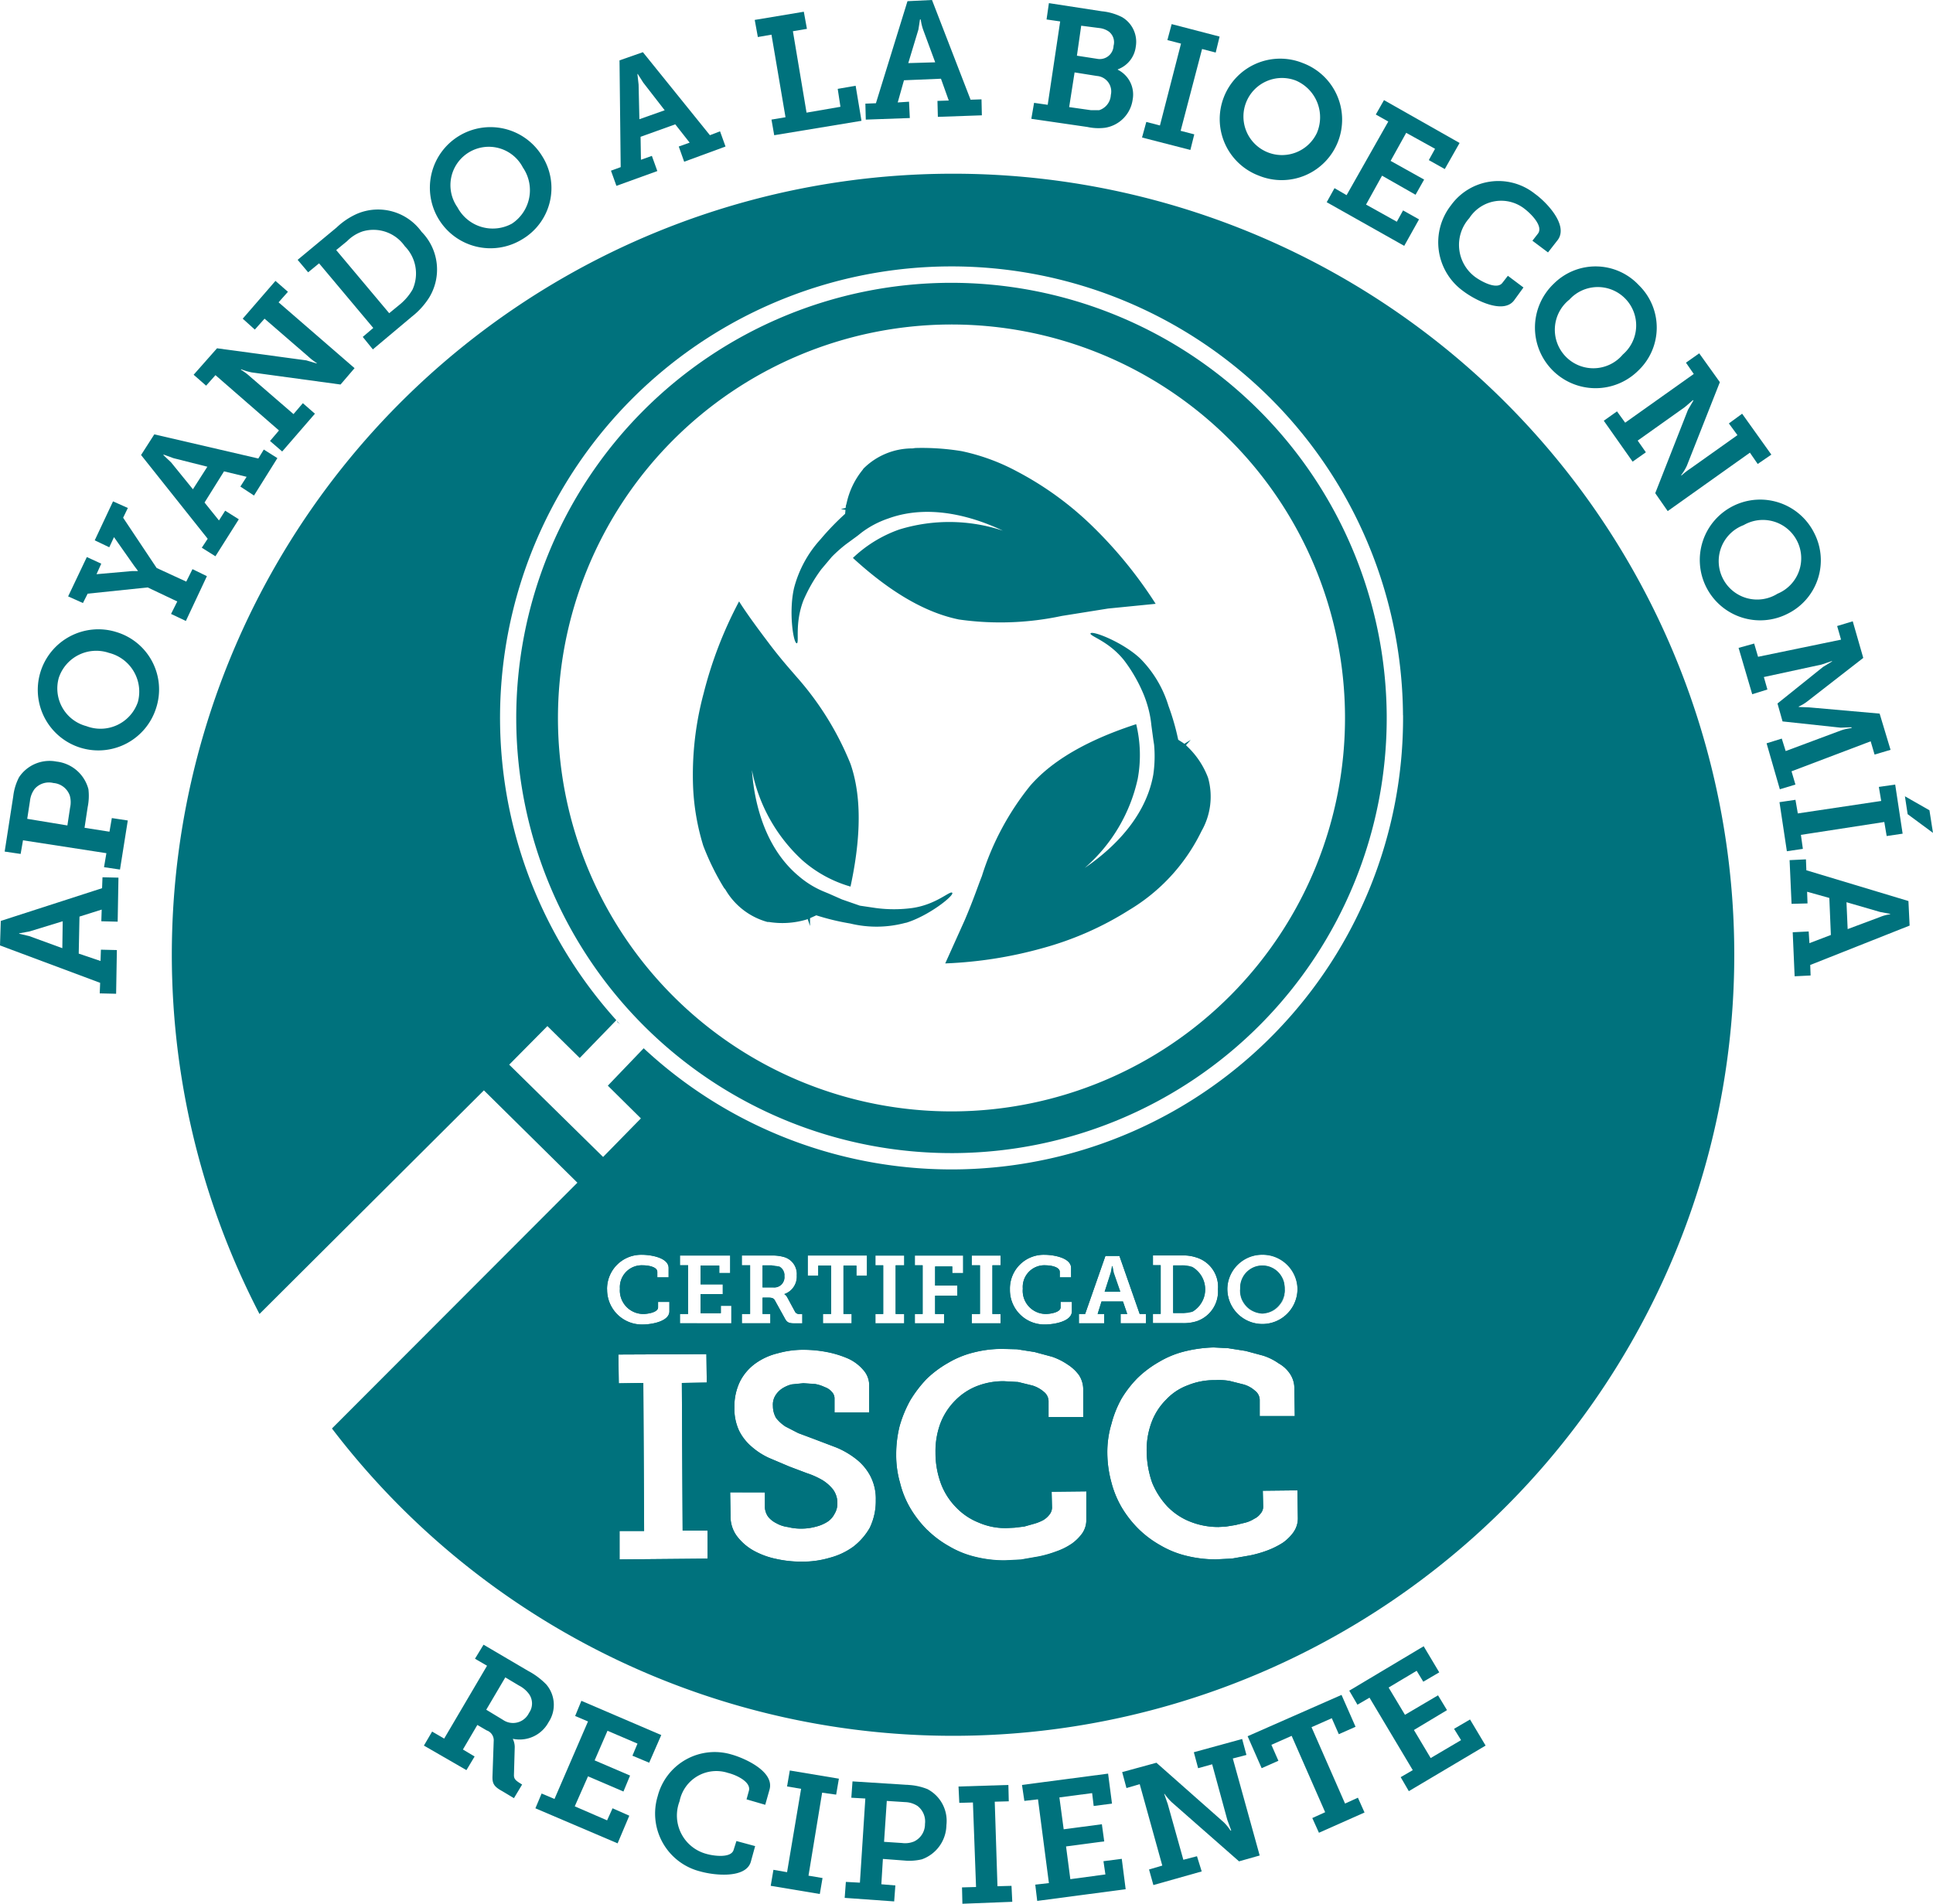 <svg id="Groupe_745" data-name="Groupe 745" xmlns="http://www.w3.org/2000/svg" xmlns:xlink="http://www.w3.org/1999/xlink" width="163.652" height="161.209" viewBox="0 0 163.652 161.209">
  <defs>
    <clipPath id="clip-path">
      <rect id="Rectangle_244" data-name="Rectangle 244" width="163.652" height="161.209" fill="#00727d"/>
    </clipPath>
  </defs>
  <g id="Groupe_741" data-name="Groupe 741" clip-path="url(#clip-path)">
    <path id="Tracé_224406" data-name="Tracé 224406" d="M212.768,204.455a7.083,7.083,0,0,1-2.045.33l-.924-.1a5.256,5.256,0,0,1-3.3-2.507,17.734,17.734,0,0,1-1.782-3.529,18.37,18.37,0,0,1-.825-4.783,25.968,25.968,0,0,1,.858-7.785,35.252,35.252,0,0,1,2.474-6.729l1.781,2.441,2.045,2.573.462.528A23.808,23.808,0,0,1,216,192.118c.824,2.408.858,5.542.132,9.368a10.1,10.1,0,0,1-3.2-1.88,13.469,13.469,0,0,1-4.09-7.323l-1.221.2c.165,2.342.957,6.7,4.156,9.369a9.258,9.258,0,0,0,2.309,1.418l1.32.561a12.533,12.533,0,0,0,1.814.659,8.08,8.08,0,0,0,1.452.231l1.682.1h.495a7.317,7.317,0,0,1-1.947.231,11.628,11.628,0,0,1-2.21-.231,15.279,15.279,0,0,1-2.771-.693l-.264-.1-.495.264v1.32Z" transform="translate(-144.583 -127.199)" fill="#00727d" fill-rule="evenodd"/>
    <path id="Tracé_224407" data-name="Tracé 224407" d="M219.756,202.368c1.946-.594,4.09-2.309,3.925-2.54s-1.319.99-3.4,1.286a11.592,11.592,0,0,1-3.068,0l-1.352-.2-1.518-.528-1.121-.495-.4-.165a7.866,7.866,0,0,1-2.144-1.319c-3.233-2.7-3.826-7.092-3.958-8.973a14,14,0,0,0,4.289,7.653,10.594,10.594,0,0,0,4.057,2.21c1.155-5.344.66-8.478,0-10.391a25.484,25.484,0,0,0-4.585-7.389c-.561-.66-1.352-1.517-2.507-3.068-1.022-1.352-1.847-2.507-2.342-3.3a34.578,34.578,0,0,0-3,7.785,26.555,26.555,0,0,0-.891,7.983,19.775,19.775,0,0,0,.857,4.915,21.494,21.494,0,0,0,1.749,3.562l.132.165a5.936,5.936,0,0,0,3.563,2.738h.132a7.155,7.155,0,0,0,3.134-.2l.1-.033.1-.033.66-.3a20.455,20.455,0,0,0,2.87.693,9.435,9.435,0,0,0,4.717-.066" transform="translate(-143.06 -124.222)" fill="#00727d" fill-rule="evenodd"/>
    <path id="Tracé_224408" data-name="Tracé 224408" d="M278.614,218.334l1.254-2.771,1.253-3.233a24.77,24.77,0,0,1,4.157-7.983c1.682-1.913,4.387-3.53,8.049-4.783a9.939,9.939,0,0,1,0,3.694,13.564,13.564,0,0,1-4.288,7.191l.759.99c1.946-1.352,5.311-4.189,6.036-8.313a9.284,9.284,0,0,0,.066-2.7l-.165-1.32a11.8,11.8,0,0,0-.363-2.012l-.495-1.352a16.664,16.664,0,0,0-1.023-1.979,9.15,9.15,0,0,1,2.078,3.629,25.121,25.121,0,0,1,.825,2.738l.033.3.495.33,1.122-.693-.825.924a6.387,6.387,0,0,1,1.682,2.441c.528,1.55.1,2.672-.495,4.124a20.016,20.016,0,0,1-2.177,3.3,18.279,18.279,0,0,1-3.728,3.1,26.074,26.074,0,0,1-7.191,3.167,34.69,34.69,0,0,1-7.059,1.221" transform="translate(-197.597 -137.416)" fill="#00727d" fill-rule="evenodd"/>
    <path id="Tracé_224409" data-name="Tracé 224409" d="M275.21,212.293l1.649-3.662c.759-1.781,1.122-2.9,1.452-3.728a23.223,23.223,0,0,1,4.091-7.653c1.319-1.517,3.793-3.53,8.973-5.212a11.085,11.085,0,0,1,.132,4.618,13.936,13.936,0,0,1-4.486,7.554c1.55-1.056,5.08-3.761,5.805-7.917a10.792,10.792,0,0,0,.066-2.507l-.066-.429-.165-1.221a8.793,8.793,0,0,0-.3-1.583,9.364,9.364,0,0,0-.462-1.287,13.054,13.054,0,0,0-1.551-2.639c-1.32-1.649-2.936-2.045-2.837-2.276.132-.264,2.705.726,4.189,2.111a9.667,9.667,0,0,1,2.408,4.025,20.375,20.375,0,0,1,.825,2.87c.726.462.4.264.594.429l.066.033.1.1a7.12,7.12,0,0,1,1.748,2.606l.033.1a5.877,5.877,0,0,1-.561,4.453l-.1.2a15.826,15.826,0,0,1-6.037,6.5,26.946,26.946,0,0,1-7.356,3.233,35.609,35.609,0,0,1-8.214,1.286" transform="translate(-195.183 -130.715)" fill="#00727d" fill-rule="evenodd"/>
    <path id="Tracé_224410" data-name="Tracé 224410" d="M249.811,146.091a15.449,15.449,0,0,1-3-.3c-2.507-.462-5.245-2.012-8.181-4.585a10.29,10.29,0,0,1,3.2-1.814,11.873,11.873,0,0,1,3.794-.627,16.373,16.373,0,0,1,4.585.725l.462-1.122a15.338,15.338,0,0,0-6.7-1.682,9.569,9.569,0,0,0-5.9,1.88l-1.056.792a11.337,11.337,0,0,0-1.55,1.319l-.924,1.122a18.385,18.385,0,0,0-1.188,1.88,8.8,8.8,0,0,1,2.111-3.629,25.825,25.825,0,0,1,1.946-2.078l.231-.165.033-.561-.99-.165,1.056-.264a6.3,6.3,0,0,1,1.254-2.672,5.317,5.317,0,0,1,3.826-1.616l.792-.033a17.815,17.815,0,0,1,3.167.264,20.008,20.008,0,0,1,4.552,1.649,28,28,0,0,1,6.334,4.684,37.33,37.33,0,0,1,4.585,5.476l-3.035.33-3.364.527-.561.1a34.273,34.273,0,0,1-5.476.561" transform="translate(-165.495 -93.971)" fill="#00727d" fill-rule="evenodd"/>
    <path id="Tracé_224411" data-name="Tracé 224411" d="M261.292,143.64l-4.025.4-3.925.627a24.907,24.907,0,0,1-8.709.3c-1.946-.4-4.948-1.518-8.973-5.212a10.966,10.966,0,0,1,3.925-2.408,14.4,14.4,0,0,1,8.775.1c-1.682-.792-5.773-2.474-9.731-1.023a8,8,0,0,0-2.243,1.188l-.33.264-.99.726a11.936,11.936,0,0,0-1.188,1.056l-.891,1.056a13.059,13.059,0,0,0-1.517,2.639c-.759,1.979-.33,3.6-.561,3.629-.3,0-.693-2.705-.231-4.684a9.754,9.754,0,0,1,2.243-4.123A22.074,22.074,0,0,1,235,136.02l.066-.693.033-.1.033-.132a6.712,6.712,0,0,1,1.352-2.8l.066-.1a5.84,5.84,0,0,1,4.156-1.715l.231-.033a20.672,20.672,0,0,1,3.926.264,17.515,17.515,0,0,1,4.684,1.715,27.341,27.341,0,0,1,6.5,4.75,36.819,36.819,0,0,1,5.245,6.465" transform="translate(-163.451 -92.509)" fill="#00727d" fill-rule="evenodd"/>
    <path id="Tracé_224412" data-name="Tracé 224412" d="M179.693,297.478l.231.2-.231-.231Z" transform="translate(-127.44 -210.952)" fill="#00727d" fill-rule="evenodd"/>
    <path id="Tracé_224413" data-name="Tracé 224413" d="M179.693,297.478l.231.2-.231-.231Z" transform="translate(-127.44 -210.952)" fill="#00727d" fill-rule="evenodd"/>
    <path id="Tracé_224414" data-name="Tracé 224414" d="M188.407,84.4a36.254,36.254,0,0,0,.2,72.508h.2a36.254,36.254,0,0,0-.4-72.508m.2,70.2a33.944,33.944,0,0,1-.2-67.887h.2a33.944,33.944,0,0,1,0,67.887" transform="translate(-108.048 -59.858)" fill="#00727d" fill-rule="evenodd"/>
    <path id="Tracé_224415" data-name="Tracé 224415" d="M186.847,82.358a36.848,36.848,0,1,0,37.078,36.648,36.884,36.884,0,0,0-37.078-36.648m.035,3.53A33.317,33.317,0,1,1,153.761,119.4a33.35,33.35,0,0,1,33.121-33.513" transform="translate(-106.523 -58.409)" fill="#00727d" fill-rule="evenodd"/>
    <path id="Tracé_224416" data-name="Tracé 224416" d="M137.867,144.642a2.718,2.718,0,0,0-.922-.134h-.695v4.024h.695a2.93,2.93,0,0,0,.957-.131,2.183,2.183,0,0,0-.035-3.76m0,0a2.718,2.718,0,0,0-.922-.134h-.695v4.024h.695a2.93,2.93,0,0,0,.957-.131,2.183,2.183,0,0,0-.035-3.76m0,0a2.718,2.718,0,0,0-.922-.134h-.695v4.024h.695a2.93,2.93,0,0,0,.957-.131,2.183,2.183,0,0,0-.035-3.76m5.938-.134a1.924,1.924,0,0,0-1.878,1.98,1.889,1.889,0,1,0,3.76,0,1.924,1.924,0,0,0-1.881-1.98m0,0a1.924,1.924,0,0,0-1.878,1.98,1.889,1.889,0,1,0,3.76,0,1.924,1.924,0,0,0-1.881-1.98m-5.938.134a2.718,2.718,0,0,0-.922-.134h-.695v4.024h.695a2.93,2.93,0,0,0,.957-.131,2.183,2.183,0,0,0-.035-3.76m0,0a2.718,2.718,0,0,0-.922-.134h-.695v4.024h.695a2.93,2.93,0,0,0,.957-.131,2.183,2.183,0,0,0-.035-3.76m5.938-.134a1.924,1.924,0,0,0-1.878,1.98,1.889,1.889,0,1,0,3.76,0,1.924,1.924,0,0,0-1.881-1.98m0,0a1.924,1.924,0,0,0-1.878,1.98,1.889,1.889,0,1,0,3.76,0,1.924,1.924,0,0,0-1.881-1.98m-5.938.134a2.718,2.718,0,0,0-.922-.134h-.695v4.024h.695a2.93,2.93,0,0,0,.957-.131,2.183,2.183,0,0,0-.035-3.76m-6.662.459-.1-.526h-.035l-.1.526-.526,1.617h1.32Zm6.662-.459a2.718,2.718,0,0,0-.922-.134h-.695v4.024h.695a2.93,2.93,0,0,0,.957-.131,2.183,2.183,0,0,0-.035-3.76m5.938-.134a1.924,1.924,0,0,0-1.878,1.98,1.889,1.889,0,1,0,3.76,0,1.924,1.924,0,0,0-1.881-1.98m0,0a1.924,1.924,0,0,0-1.878,1.98,1.889,1.889,0,1,0,3.76,0,1.924,1.924,0,0,0-1.881-1.98m-5.938.134a2.718,2.718,0,0,0-.922-.134h-.695v4.024h.695a2.93,2.93,0,0,0,.957-.131,2.183,2.183,0,0,0-.035-3.76m-6.662.459-.1-.526h-.035l-.1.526-.526,1.617h1.32Zm0,0-.1-.526h-.035l-.1.526-.526,1.617h1.32Zm6.662-.459a2.718,2.718,0,0,0-.922-.134h-.695v4.024h.695a2.93,2.93,0,0,0,.957-.131,2.183,2.183,0,0,0-.035-3.76m5.938-.134a1.924,1.924,0,0,0-1.878,1.98,1.889,1.889,0,1,0,3.76,0,1.924,1.924,0,0,0-1.881-1.98m0,0a1.924,1.924,0,0,0-1.878,1.98,1.889,1.889,0,1,0,3.76,0,1.924,1.924,0,0,0-1.881-1.98m-5.938.134a2.718,2.718,0,0,0-.922-.134h-.695v4.024h.695a2.93,2.93,0,0,0,.957-.131,2.183,2.183,0,0,0-.035-3.76m-6.662.459-.1-.526h-.035l-.1.526-.526,1.617h1.32Zm-28.305-.494-.657-.1h-.759v1.849h.922a.861.861,0,0,0,.925-.957.8.8,0,0,0-.43-.794m28.305.494-.1-.526h-.035l-.1.526-.526,1.617h1.32Zm6.662-.459a2.718,2.718,0,0,0-.922-.134h-.695v4.024h.695a2.93,2.93,0,0,0,.957-.131,2.183,2.183,0,0,0-.035-3.76m5.938-.134a1.924,1.924,0,0,0-1.878,1.98,1.889,1.889,0,1,0,3.76,0,1.924,1.924,0,0,0-1.881-1.98m0,0a1.924,1.924,0,0,0-1.878,1.98,1.889,1.889,0,1,0,3.76,0,1.924,1.924,0,0,0-1.881-1.98m-5.938.134a2.718,2.718,0,0,0-.922-.134h-.695v4.024h.695a2.93,2.93,0,0,0,.957-.131,2.183,2.183,0,0,0-.035-3.76m-6.662.459-.1-.526h-.035l-.1.526-.526,1.617h1.32Zm-28.305-.494-.657-.1h-.759v1.849h.922a.861.861,0,0,0,.925-.957.8.8,0,0,0-.43-.794m0,0-.657-.1h-.759v1.849h.922a.861.861,0,0,0,.925-.957.8.8,0,0,0-.43-.794m28.305.494-.1-.526h-.035l-.1.526-.526,1.617h1.32Zm6.662-.459a2.718,2.718,0,0,0-.922-.134h-.695v4.024h.695a2.93,2.93,0,0,0,.957-.131,2.183,2.183,0,0,0-.035-3.76m5.938-.134a1.924,1.924,0,0,0-1.878,1.98,1.889,1.889,0,1,0,3.76,0,1.924,1.924,0,0,0-1.881-1.98m0,0a1.924,1.924,0,0,0-1.878,1.98,1.889,1.889,0,1,0,3.76,0,1.924,1.924,0,0,0-1.881-1.98m-5.938.134a2.718,2.718,0,0,0-.922-.134h-.695v4.024h.695a2.93,2.93,0,0,0,.957-.131,2.183,2.183,0,0,0-.035-3.76m-6.662.459-.1-.526h-.035l-.1.526-.526,1.617h1.32Zm-28.305-.494-.657-.1h-.759v1.849h.922a.861.861,0,0,0,.925-.957.8.8,0,0,0-.43-.794M117.218,52.64a65.641,65.641,0,0,0-65.151,65.907,64.7,64.7,0,0,0,6.993,29.029l18.837-18.8,8.805,8.709L65.857,158.364A65.046,65.046,0,0,0,117.582,183.7h.4a65.546,65.546,0,0,0,65.148-65.875A65.754,65.754,0,0,0,117.218,52.64m-28.9,93.881a2.887,2.887,0,0,1,2.969-2.934c.7,0,2.245.23,2.245,1.12v.794h-.957v-.462c0-.43-.759-.561-1.253-.561a1.853,1.853,0,0,0-1.913,1.98,1.988,1.988,0,0,0,1.977,2.143c.363,0,1.253-.131,1.253-.561v-.462H93.6v.794c0,.855-1.483,1.12-2.274,1.12a2.945,2.945,0,0,1-3-2.969m8.511,22.795-7.456.067v-2.408h2.079l-.067-12.536-2.076.032-.035-2.44L96.732,152l.032,2.408-2.111.035.067,12.5h2.111ZM94.49,144.476v-.826h4.254v1.486H97.82v-.628H96.238v1.585h1.881v.823H96.238v1.617h1.716v-.625h.89v1.483H94.49V148.6h.692v-4.123Zm16.1,22.2a5.465,5.465,0,0,1-1.387,1.614,5.935,5.935,0,0,1-2.012.957,8.047,8.047,0,0,1-2.376.332,9.708,9.708,0,0,1-2.175-.233,6.789,6.789,0,0,1-1.948-.724,4.572,4.572,0,0,1-1.384-1.221,2.785,2.785,0,0,1-.529-1.716l-.032-1.977h2.937v1.285a1.513,1.513,0,0,0,.262.759,2.034,2.034,0,0,0,.695.561,2.673,2.673,0,0,0,.989.329,4.436,4.436,0,0,0,1.154.134,4.559,4.559,0,0,0,1.221-.166,3.278,3.278,0,0,0,.957-.4,1.762,1.762,0,0,0,.625-.7,1.654,1.654,0,0,0,.233-.922,1.91,1.91,0,0,0-.363-1.122,3.472,3.472,0,0,0-.89-.791,6.791,6.791,0,0,0-1.32-.593l-1.486-.561-1.716-.727a6,6,0,0,1-1.483-.957A4.3,4.3,0,0,1,99.5,158.5a4.386,4.386,0,0,1-.4-1.977,4.814,4.814,0,0,1,.494-2.245,4.292,4.292,0,0,1,1.285-1.483,5.408,5.408,0,0,1,1.881-.858,7.9,7.9,0,0,1,2.178-.3,10.584,10.584,0,0,1,2.044.2,8.549,8.549,0,0,1,1.783.561,3.722,3.722,0,0,1,1.253.954,1.939,1.939,0,0,1,.494,1.32v2.277h-2.937v-1.154a.788.788,0,0,0-.23-.593,1.338,1.338,0,0,0-.593-.4,3.026,3.026,0,0,0-.826-.265l-.989-.067-.992.1a2.68,2.68,0,0,0-.823.363,1.907,1.907,0,0,0-.561.593,1.464,1.464,0,0,0-.2.858,2.043,2.043,0,0,0,.265,1.024,3.372,3.372,0,0,0,.791.724l1.088.561,1.32.494,1.913.727a7.127,7.127,0,0,1,1.684.989,4.468,4.468,0,0,1,1.186,1.419,4.177,4.177,0,0,1,.462,2.044,5.2,5.2,0,0,1-.494,2.312m-10.855-22.2v-.826h2.51a3.507,3.507,0,0,1,1.088.134,1.493,1.493,0,0,1,1.056,1.55,1.56,1.56,0,0,1-1.056,1.582.778.778,0,0,1,.265.3l.66,1.221a.408.408,0,0,0,.4.166h.2v.791h-.692c-.462,0-.628-.1-.794-.427l-.823-1.486c-.1-.2-.233-.265-.561-.265h-.494V148.6h.66v.791H99.733V148.6h.7v-4.123Zm8.61.032V148.6h.692v.791H106.6V148.6h.692v-4.091H106.2v.858h-.89V143.65h5.013v1.716h-.89v-.858Zm2.7-.032v-.826h2.443v.826h-.727V148.6h.727v.791h-2.443V148.6h.66v-4.123ZM128.9,166.018a1.969,1.969,0,0,1-.331,1.154,3.8,3.8,0,0,1-.89.89,5.5,5.5,0,0,1-1.32.66,9.693,9.693,0,0,1-1.483.427l-1.518.265-1.352.067a10.228,10.228,0,0,1-2.507-.3,8.024,8.024,0,0,1-2.21-.893,8.75,8.75,0,0,1-1.849-1.384,9.385,9.385,0,0,1-1.419-1.815,7.941,7.941,0,0,1-.89-2.178,8.361,8.361,0,0,1-.329-2.408,9.7,9.7,0,0,1,.3-2.44,10.321,10.321,0,0,1,.89-2.146,10.487,10.487,0,0,1,1.387-1.815,9.018,9.018,0,0,1,1.812-1.352,7.977,7.977,0,0,1,2.178-.89,9.65,9.65,0,0,1,2.408-.3l1.253.032,1.486.233,1.483.4a5.443,5.443,0,0,1,1.32.66,3.553,3.553,0,0,1,.957.89,2.225,2.225,0,0,1,.363,1.221v2.341h-2.937v-1.352a1.026,1.026,0,0,0-.4-.791,2.681,2.681,0,0,0-.957-.529l-1.221-.3-1.186-.067a6.146,6.146,0,0,0-2.341.43,5.285,5.285,0,0,0-1.814,1.221,5.582,5.582,0,0,0-1.221,1.878,6.793,6.793,0,0,0-.43,2.507,7.52,7.52,0,0,0,.462,2.64,5.746,5.746,0,0,0,1.288,2.012,5.4,5.4,0,0,0,1.913,1.285,5.614,5.614,0,0,0,2.373.462l.66-.032.826-.1.826-.233a3.867,3.867,0,0,0,.756-.3,1.812,1.812,0,0,0,.529-.459.958.958,0,0,0,.23-.6l-.032-1.352,2.937-.032ZM114.38,144.476v-.826h4.091v1.486h-.925v-.561H116.1v1.617h1.881v.858H116.1v1.55h.759v.791H114.38V148.6h.66v-4.123Zm4.815,0v-.826h2.443v.826h-.692V148.6h.692v.791H119.2V148.6h.695v-4.123Zm6.237,0a1.836,1.836,0,0,0-1.913,1.98,1.962,1.962,0,0,0,1.945,2.143c.363,0,1.253-.131,1.253-.561v-.462h.957v.794c0,.855-1.486,1.12-2.277,1.12a2.916,2.916,0,0,1-2.969-2.969,2.861,2.861,0,0,1,2.937-2.934c.692,0,2.242.23,2.242,1.12v.794h-.957v-.462c0-.43-.759-.561-1.218-.561m4.978,4.914h-2.143V148.6h.529l1.716-4.914H131.7l1.716,4.914h.526v.791H131.8V148.6h.561L132,147.544h-1.814l-.329,1.056h.558Zm16.034,17.683a3.869,3.869,0,0,1-.893.89,6.966,6.966,0,0,1-1.317.66,9.645,9.645,0,0,1-1.486.427l-1.518.265-1.352.067a10.243,10.243,0,0,1-2.507-.3,8.1,8.1,0,0,1-2.21-.893,8.733,8.733,0,0,1-1.846-1.384,9.273,9.273,0,0,1-1.419-1.815,8.368,8.368,0,0,1-.89-2.178,9.64,9.64,0,0,1-.332-2.408,8.329,8.329,0,0,1,.332-2.44,9.02,9.02,0,0,1,.858-2.178,9.282,9.282,0,0,1,1.384-1.783,9.035,9.035,0,0,1,1.815-1.352,7.938,7.938,0,0,1,2.178-.89,11.409,11.409,0,0,1,2.44-.329l1.221.064,1.483.233,1.486.4a4.877,4.877,0,0,1,1.32.66,2.763,2.763,0,0,1,.957.89,2.194,2.194,0,0,1,.361,1.186l.035,2.376h-2.969V155.89a.988.988,0,0,0-.4-.791,2.431,2.431,0,0,0-.957-.529l-1.189-.3a5.316,5.316,0,0,0-1.218-.067,5.9,5.9,0,0,0-2.312.43,4.766,4.766,0,0,0-1.846,1.221,5.316,5.316,0,0,0-1.218,1.878,6.734,6.734,0,0,0-.43,2.507,8.326,8.326,0,0,0,.462,2.64,6.6,6.6,0,0,0,1.285,2.012,5.456,5.456,0,0,0,1.913,1.285,6.4,6.4,0,0,0,2.408.462l.628-.032.823-.134.826-.2a2.605,2.605,0,0,0,.759-.329,1.367,1.367,0,0,0,.526-.43.864.864,0,0,0,.233-.625l-.032-1.32,2.934-.032.035,2.376a2.015,2.015,0,0,1-.363,1.154m-11.908-22.6v-.826h2.472a3.374,3.374,0,0,1,1.189.166,2.6,2.6,0,0,1,1.846,2.7,2.669,2.669,0,0,1-1.783,2.7,3.669,3.669,0,0,1-1.253.166h-2.472V148.6h.657v-4.123Zm6.3,2.012a2.97,2.97,0,0,1,5.938,0,2.969,2.969,0,1,1-5.938,0m-23.353-9.5a38.754,38.754,0,0,1-26.028-10.029l-2.21,2.277,2.838,2.8-4.091,4.123-8.808-8.674,4.091-4.158,2.736,2.7,2.245-2.309a38.851,38.851,0,1,1,29.227,13.263M143.8,148.568a1.974,1.974,0,0,0,1.881-2.079,1.882,1.882,0,1,0-3.76,0,1.973,1.973,0,0,0,1.878,2.079m-5.9-.166a2.183,2.183,0,0,0-.035-3.76,2.718,2.718,0,0,0-.922-.134h-.695v4.024h.695a2.93,2.93,0,0,0,.957-.131m-6.7-3.3-.1-.526h-.035l-.1.526-.526,1.617h1.32Zm-27.875.3a.8.8,0,0,0-.43-.794l-.657-.1h-.759v1.849h.922a.861.861,0,0,0,.925-.957m-.43-.794-.657-.1h-.759v1.849h.922a.861.861,0,0,0,.925-.957.8.8,0,0,0-.43-.794m28.305.494-.1-.526h-.035l-.1.526-.526,1.617h1.32Zm6.662-.459a2.718,2.718,0,0,0-.922-.134h-.695v4.024h.695a2.93,2.93,0,0,0,.957-.131,2.183,2.183,0,0,0-.035-3.76m5.938-.134a1.924,1.924,0,0,0-1.878,1.98,1.889,1.889,0,1,0,3.76,0,1.924,1.924,0,0,0-1.881-1.98m0,0a1.924,1.924,0,0,0-1.878,1.98,1.889,1.889,0,1,0,3.76,0,1.924,1.924,0,0,0-1.881-1.98m-5.938.134a2.718,2.718,0,0,0-.922-.134h-.695v4.024h.695a2.93,2.93,0,0,0,.957-.131,2.183,2.183,0,0,0-.035-3.76m-6.662.459-.1-.526h-.035l-.1.526-.526,1.617h1.32Zm-28.305-.494-.657-.1h-.759v1.849h.922a.861.861,0,0,0,.925-.957.8.8,0,0,0-.43-.794m28.305.494-.1-.526h-.035l-.1.526-.526,1.617h1.32Zm6.662-.459a2.718,2.718,0,0,0-.922-.134h-.695v4.024h.695a2.93,2.93,0,0,0,.957-.131,2.183,2.183,0,0,0-.035-3.76m5.938-.134a1.924,1.924,0,0,0-1.878,1.98,1.889,1.889,0,1,0,3.76,0,1.924,1.924,0,0,0-1.881-1.98m0,0a1.924,1.924,0,0,0-1.878,1.98,1.889,1.889,0,1,0,3.76,0,1.924,1.924,0,0,0-1.881-1.98m-5.938.134a2.718,2.718,0,0,0-.922-.134h-.695v4.024h.695a2.93,2.93,0,0,0,.957-.131,2.183,2.183,0,0,0-.035-3.76m-6.662.459-.1-.526h-.035l-.1.526-.526,1.617h1.32Zm0,0-.1-.526h-.035l-.1.526-.526,1.617h1.32Zm6.662-.459a2.718,2.718,0,0,0-.922-.134h-.695v4.024h.695a2.93,2.93,0,0,0,.957-.131,2.183,2.183,0,0,0-.035-3.76m5.938-.134a1.924,1.924,0,0,0-1.878,1.98,1.889,1.889,0,1,0,3.76,0,1.924,1.924,0,0,0-1.881-1.98m0,0a1.924,1.924,0,0,0-1.878,1.98,1.889,1.889,0,1,0,3.76,0,1.924,1.924,0,0,0-1.881-1.98m-5.938.134a2.718,2.718,0,0,0-.922-.134h-.695v4.024h.695a2.93,2.93,0,0,0,.957-.131,2.183,2.183,0,0,0-.035-3.76m-6.662.459-.1-.526h-.035l-.1.526-.526,1.617h1.32Zm6.662-.459a2.718,2.718,0,0,0-.922-.134h-.695v4.024h.695a2.93,2.93,0,0,0,.957-.131,2.183,2.183,0,0,0-.035-3.76m5.938-.134a1.924,1.924,0,0,0-1.878,1.98,1.889,1.889,0,1,0,3.76,0,1.924,1.924,0,0,0-1.881-1.98m0,0a1.924,1.924,0,0,0-1.878,1.98,1.889,1.889,0,1,0,3.76,0,1.924,1.924,0,0,0-1.881-1.98m-5.938.134a2.718,2.718,0,0,0-.922-.134h-.695v4.024h.695a2.93,2.93,0,0,0,.957-.131,2.183,2.183,0,0,0-.035-3.76m0,0a2.718,2.718,0,0,0-.922-.134h-.695v4.024h.695a2.93,2.93,0,0,0,.957-.131,2.183,2.183,0,0,0-.035-3.76m5.938-.134a1.924,1.924,0,0,0-1.878,1.98,1.889,1.889,0,1,0,3.76,0,1.924,1.924,0,0,0-1.881-1.98m0,0a1.924,1.924,0,0,0-1.878,1.98,1.889,1.889,0,1,0,3.76,0,1.924,1.924,0,0,0-1.881-1.98m-5.938.134a2.718,2.718,0,0,0-.922-.134h-.695v4.024h.695a2.93,2.93,0,0,0,.957-.131,2.183,2.183,0,0,0-.035-3.76m0,0a2.718,2.718,0,0,0-.922-.134h-.695v4.024h.695a2.93,2.93,0,0,0,.957-.131,2.183,2.183,0,0,0-.035-3.76m5.938-.134a1.924,1.924,0,0,0-1.878,1.98,1.889,1.889,0,1,0,3.76,0,1.924,1.924,0,0,0-1.881-1.98m0,0a1.924,1.924,0,0,0-1.878,1.98,1.889,1.889,0,1,0,3.76,0,1.924,1.924,0,0,0-1.881-1.98m-5.938.134a2.718,2.718,0,0,0-.922-.134h-.695v4.024h.695a2.93,2.93,0,0,0,.957-.131,2.183,2.183,0,0,0-.035-3.76" transform="translate(-36.926 -37.333)" fill="#00727d" fill-rule="evenodd"/>
    <path id="Tracé_224417" data-name="Tracé 224417" d="M136.419,143.185a2.718,2.718,0,0,0-.922-.134H134.8v4.024h.695a2.93,2.93,0,0,0,.957-.131,2.183,2.183,0,0,0-.035-3.76m0,0a2.718,2.718,0,0,0-.922-.134H134.8v4.024h.695a2.93,2.93,0,0,0,.957-.131,2.183,2.183,0,0,0-.035-3.76m0,0a2.718,2.718,0,0,0-.922-.134H134.8v4.024h.695a2.93,2.93,0,0,0,.957-.131,2.183,2.183,0,0,0-.035-3.76m5.938-.134a1.924,1.924,0,0,0-1.878,1.98,1.889,1.889,0,1,0,3.76,0,1.924,1.924,0,0,0-1.881-1.98m-5.938.134a2.718,2.718,0,0,0-.922-.134H134.8v4.024h.695a2.93,2.93,0,0,0,.957-.131,2.183,2.183,0,0,0-.035-3.76m5.938-.134a1.924,1.924,0,0,0-1.878,1.98,1.889,1.889,0,1,0,3.76,0,1.924,1.924,0,0,0-1.881-1.98m-5.938.134a2.718,2.718,0,0,0-.922-.134H134.8v4.024h.695a2.93,2.93,0,0,0,.957-.131,2.183,2.183,0,0,0-.035-3.76m5.938-.134a1.924,1.924,0,0,0-1.878,1.98,1.889,1.889,0,1,0,3.76,0,1.924,1.924,0,0,0-1.881-1.98m-5.938.134a2.718,2.718,0,0,0-.922-.134H134.8v4.024h.695a2.93,2.93,0,0,0,.957-.131,2.183,2.183,0,0,0-.035-3.76m5.938-.134a1.924,1.924,0,0,0-1.878,1.98,1.889,1.889,0,1,0,3.76,0,1.924,1.924,0,0,0-1.881-1.98m-12.6.593-.1-.526h-.035l-.1.526L129,145.261h1.32Zm6.662-.459a2.718,2.718,0,0,0-.922-.134H134.8v4.024h.695a2.93,2.93,0,0,0,.957-.131,2.183,2.183,0,0,0-.035-3.76m5.938-.134a1.924,1.924,0,0,0-1.878,1.98,1.889,1.889,0,1,0,3.76,0,1.924,1.924,0,0,0-1.881-1.98m-5.938.134a2.718,2.718,0,0,0-.922-.134H134.8v4.024h.695a2.93,2.93,0,0,0,.957-.131,2.183,2.183,0,0,0-.035-3.76m5.938-.134a1.924,1.924,0,0,0-1.878,1.98,1.889,1.889,0,1,0,3.76,0,1.924,1.924,0,0,0-1.881-1.98m-12.6.593-.1-.526h-.035l-.1.526L129,145.261h1.32Zm0,0-.1-.526h-.035l-.1.526L129,145.261h1.32Zm6.662-.459a2.718,2.718,0,0,0-.922-.134H134.8v4.024h.695a2.93,2.93,0,0,0,.957-.131,2.183,2.183,0,0,0-.035-3.76m5.938-.134a1.924,1.924,0,0,0-1.878,1.98,1.889,1.889,0,1,0,3.76,0,1.924,1.924,0,0,0-1.881-1.98m-5.938.134a2.718,2.718,0,0,0-.922-.134H134.8v4.024h.695a2.93,2.93,0,0,0,.957-.131,2.183,2.183,0,0,0-.035-3.76m5.938-.134a1.924,1.924,0,0,0-1.878,1.98,1.889,1.889,0,1,0,3.76,0,1.924,1.924,0,0,0-1.881-1.98m-12.6.593-.1-.526h-.035l-.1.526L129,145.261h1.32Zm-28.305-.494-.657-.1h-.759V144.9h.922a.861.861,0,0,0,.925-.957.8.8,0,0,0-.43-.794m28.305.494-.1-.526h-.035l-.1.526L129,145.261h1.32Zm6.662-.459a2.718,2.718,0,0,0-.922-.134H134.8v4.024h.695a2.93,2.93,0,0,0,.957-.131,2.183,2.183,0,0,0-.035-3.76m5.938-.134a1.924,1.924,0,0,0-1.878,1.98,1.889,1.889,0,1,0,3.76,0,1.924,1.924,0,0,0-1.881-1.98m-5.938.134a2.718,2.718,0,0,0-.922-.134H134.8v4.024h.695a2.93,2.93,0,0,0,.957-.131,2.183,2.183,0,0,0-.035-3.76m5.938-.134a1.924,1.924,0,0,0-1.878,1.98,1.889,1.889,0,1,0,3.76,0,1.924,1.924,0,0,0-1.881-1.98m-40.9.1-.657-.1h-.759V144.9h.922a.861.861,0,0,0,.925-.957.8.8,0,0,0-.43-.794m28.305.494-.1-.526h-.035l-.1.526L129,145.261h1.32Zm-28.305-.494-.657-.1h-.759V144.9h.922a.861.861,0,0,0,.925-.957.8.8,0,0,0-.43-.794m28.305.494-.1-.526h-.035l-.1.526L129,145.261h1.32Zm6.662-.459a2.718,2.718,0,0,0-.922-.134H134.8v4.024h.695a2.93,2.93,0,0,0,.957-.131,2.183,2.183,0,0,0-.035-3.76m5.938-.134a1.924,1.924,0,0,0-1.878,1.98,1.889,1.889,0,1,0,3.76,0,1.924,1.924,0,0,0-1.881-1.98m-5.938.134a2.718,2.718,0,0,0-.922-.134H134.8v4.024h.695a2.93,2.93,0,0,0,.957-.131,2.183,2.183,0,0,0-.035-3.76m5.938-.134a1.924,1.924,0,0,0-1.878,1.98,1.889,1.889,0,1,0,3.76,0,1.924,1.924,0,0,0-1.881-1.98m-40.9.1-.657-.1h-.759V144.9h.922a.861.861,0,0,0,.925-.957.8.8,0,0,0-.43-.794m28.305.494-.1-.526h-.035l-.1.526L129,145.261h1.32ZM115.771,50.587a66.12,66.12,0,0,0-58.323,96.556l19-18.936,7.915,7.819L63.583,156.84A66.139,66.139,0,1,0,115.771,50.587m13.193,96.556v.791h-2.143v-.791h.529l1.716-4.914h1.186l1.716,4.914h.526v.791h-2.143v-.791h.561l-.363-1.056h-1.815l-.329,1.056Zm-4.978-4.123a1.836,1.836,0,0,0-1.913,1.98,1.962,1.962,0,0,0,1.945,2.143c.363,0,1.253-.131,1.253-.561v-.462h.957v.794c0,.855-1.486,1.12-2.277,1.12a2.916,2.916,0,0,1-2.969-2.969,2.861,2.861,0,0,1,2.937-2.934c.692,0,2.242.23,2.242,1.12v.794H125.2v-.462c0-.43-.759-.561-1.218-.561m-3.795,4.123v.791h-2.443v-.791h.695v-4.123h-.695v-.826h2.443v.826H119.5v4.123Zm-5.542-4.024v1.617h1.881v.858h-1.881v1.55h.759v.791h-2.475v-.791h.66v-4.123h-.66v-.826h4.091v1.486H116.1v-.561Zm-2.605,4.024v.791H109.6v-.791h.66v-4.123h-.66v-.826h2.443v.826h-.727v4.123Zm-22.1,5.839-2.076.032-.035-2.44,7.456-.035.032,2.408-2.111.035.067,12.5h2.111v2.376l-7.456.067v-2.408h2.079Zm64.325-56.541a38.23,38.23,0,0,1-64.29,28.2l-3.036,3.167,2.8,2.771-3.2,3.266-7.95-7.816,3.234-3.266,2.736,2.7,3.1-3.2a38.223,38.223,0,1,1,66.6-25.828M89.841,142.129c.695,0,2.245.23,2.245,1.12v.794h-.957v-.462c0-.43-.759-.561-1.253-.561A1.853,1.853,0,0,0,87.963,145a1.988,1.988,0,0,0,1.977,2.143c.363,0,1.253-.131,1.253-.561v-.462h.957v.794c0,.855-1.483,1.12-2.274,1.12a2.945,2.945,0,0,1-3-2.969,2.887,2.887,0,0,1,2.969-2.934m3.2,5.8v-.791h.692v-4.123h-.692v-.826H97.3v1.486h-.925v-.628H94.79v1.585h1.881v.823H94.79v1.617h1.716v-.625h.89v1.483Zm7.191,14.318v1.285a1.512,1.512,0,0,0,.262.759,2.035,2.035,0,0,0,.695.561,2.674,2.674,0,0,0,.989.329,4.436,4.436,0,0,0,1.154.134,4.56,4.56,0,0,0,1.221-.166,3.278,3.278,0,0,0,.957-.4,1.762,1.762,0,0,0,.625-.695,1.655,1.655,0,0,0,.233-.922,1.91,1.91,0,0,0-.363-1.122,3.473,3.473,0,0,0-.89-.791,6.8,6.8,0,0,0-1.32-.593l-1.486-.561-1.716-.727a6,6,0,0,1-1.483-.957,4.3,4.3,0,0,1-1.056-1.352,4.386,4.386,0,0,1-.4-1.977,4.814,4.814,0,0,1,.494-2.245,4.292,4.292,0,0,1,1.285-1.483,5.409,5.409,0,0,1,1.881-.858,7.9,7.9,0,0,1,2.178-.3,10.585,10.585,0,0,1,2.044.2,8.549,8.549,0,0,1,1.783.561,3.721,3.721,0,0,1,1.253.954,1.94,1.94,0,0,1,.494,1.32v2.277h-2.937v-1.154a.788.788,0,0,0-.23-.593,1.338,1.338,0,0,0-.593-.4,3.025,3.025,0,0,0-.826-.265l-.989-.067-.992.1a2.679,2.679,0,0,0-.823.363,1.907,1.907,0,0,0-.561.593,1.464,1.464,0,0,0-.2.858,2.043,2.043,0,0,0,.265,1.024,3.374,3.374,0,0,0,.791.724l1.088.561,1.32.494,1.913.727a7.127,7.127,0,0,1,1.684.989,4.468,4.468,0,0,1,1.186,1.419,4.177,4.177,0,0,1,.462,2.044,5.2,5.2,0,0,1-.494,2.312,5.466,5.466,0,0,1-1.387,1.614,5.934,5.934,0,0,1-2.012.957,8.048,8.048,0,0,1-2.376.332,9.709,9.709,0,0,1-2.175-.233,6.789,6.789,0,0,1-1.948-.724,4.571,4.571,0,0,1-1.384-1.221,2.785,2.785,0,0,1-.529-1.716l-.032-1.977Zm-1.948-19.233v-.826H100.8a3.506,3.506,0,0,1,1.088.134,1.493,1.493,0,0,1,1.056,1.55,1.56,1.56,0,0,1-1.056,1.582.778.778,0,0,1,.265.3l.66,1.221a.408.408,0,0,0,.4.166h.2v.791h-.692c-.462,0-.628-.1-.794-.427l-.823-1.486c-.1-.2-.233-.265-.561-.265h-.494v1.387h.66v.791H98.286v-.791h.695v-4.123Zm8.61.032v4.091h.692v.791h-2.44v-.791h.692v-4.091h-1.088v.858h-.89v-1.716h5.013v1.716h-.89v-.858Zm35.461-.922a2.88,2.88,0,0,1,2.969,2.9,2.969,2.969,0,1,1-5.938,0,2.882,2.882,0,0,1,2.969-2.9m-9.267.89v-.826h2.472a3.375,3.375,0,0,1,1.189.166,2.6,2.6,0,0,1,1.846,2.7,2.669,2.669,0,0,1-1.783,2.7,3.669,3.669,0,0,1-1.253.166H133.09v-.791h.657v-4.123Zm-3.53,13.492a9.023,9.023,0,0,1,.858-2.178,9.28,9.28,0,0,1,1.384-1.783,9.037,9.037,0,0,1,1.814-1.352,7.939,7.939,0,0,1,2.178-.89,11.409,11.409,0,0,1,2.44-.329l1.221.064,1.483.233,1.486.4a4.876,4.876,0,0,1,1.32.66,2.763,2.763,0,0,1,.957.89,2.195,2.195,0,0,1,.361,1.186l.035,2.376h-2.969v-1.352a.988.988,0,0,0-.4-.791,2.431,2.431,0,0,0-.957-.529l-1.189-.3a5.313,5.313,0,0,0-1.218-.067,5.9,5.9,0,0,0-2.312.43,4.766,4.766,0,0,0-1.847,1.221,5.316,5.316,0,0,0-1.218,1.878,6.734,6.734,0,0,0-.43,2.507,8.326,8.326,0,0,0,.462,2.64,6.6,6.6,0,0,0,1.285,2.012,5.456,5.456,0,0,0,1.913,1.285,6.4,6.4,0,0,0,2.408.462l.628-.032.823-.134.826-.2a2.606,2.606,0,0,0,.759-.329,1.367,1.367,0,0,0,.526-.43.864.864,0,0,0,.233-.625l-.032-1.32,2.934-.032.035,2.376a2.015,2.015,0,0,1-.363,1.154,3.869,3.869,0,0,1-.893.89,6.967,6.967,0,0,1-1.317.66,9.643,9.643,0,0,1-1.486.427l-1.518.265-1.352.067a10.246,10.246,0,0,1-2.507-.3,8.1,8.1,0,0,1-2.21-.893,8.732,8.732,0,0,1-1.846-1.384,9.272,9.272,0,0,1-1.419-1.815,8.371,8.371,0,0,1-.89-2.178,9.641,9.641,0,0,1-.331-2.408,8.33,8.33,0,0,1,.331-2.44m-15.572,8.939a9.386,9.386,0,0,1-1.419-1.815,7.94,7.94,0,0,1-.89-2.178,8.361,8.361,0,0,1-.329-2.408,9.7,9.7,0,0,1,.3-2.44,10.319,10.319,0,0,1,.89-2.146,10.484,10.484,0,0,1,1.387-1.815,9.017,9.017,0,0,1,1.812-1.352,7.977,7.977,0,0,1,2.178-.89,9.65,9.65,0,0,1,2.408-.3l1.253.032,1.486.233,1.483.4a5.444,5.444,0,0,1,1.32.66,3.552,3.552,0,0,1,.957.89,2.225,2.225,0,0,1,.363,1.221v2.341h-2.937v-1.352a1.026,1.026,0,0,0-.4-.791,2.682,2.682,0,0,0-.957-.529l-1.221-.3-1.186-.067a6.146,6.146,0,0,0-2.341.43,5.285,5.285,0,0,0-1.815,1.221,5.583,5.583,0,0,0-1.221,1.878,6.794,6.794,0,0,0-.43,2.507,7.52,7.52,0,0,0,.462,2.64,5.745,5.745,0,0,0,1.288,2.012,5.4,5.4,0,0,0,1.913,1.285,5.615,5.615,0,0,0,2.373.462l.66-.032.826-.1.826-.233a3.864,3.864,0,0,0,.756-.3,1.812,1.812,0,0,0,.529-.459.958.958,0,0,0,.23-.6l-.032-1.352,2.937-.032v2.376a1.969,1.969,0,0,1-.332,1.154,3.8,3.8,0,0,1-.89.89,5.5,5.5,0,0,1-1.32.66,9.7,9.7,0,0,1-1.483.427l-1.518.265-1.352.067a10.228,10.228,0,0,1-2.507-.3,8.024,8.024,0,0,1-2.21-.893,8.75,8.75,0,0,1-1.849-1.384m28.369-18.34a1.974,1.974,0,0,0,1.881-2.079,1.882,1.882,0,1,0-3.76,0,1.973,1.973,0,0,0,1.878,2.079m-5.9-.166a2.183,2.183,0,0,0-.035-3.76,2.718,2.718,0,0,0-.922-.134H134.8v4.024h.695a2.93,2.93,0,0,0,.957-.131m-6.7-3.3-.1-.526h-.035l-.1.526L129,145.261h1.32Zm-27.875.3a.8.8,0,0,0-.43-.794l-.657-.1h-.759V144.9h.922a.861.861,0,0,0,.925-.957m27.875-.3-.1-.526h-.035l-.1.526L129,145.261h1.32Zm-28.305-.494-.657-.1h-.759V144.9h.922a.861.861,0,0,0,.925-.957.8.8,0,0,0-.43-.794m40.9-.1a1.924,1.924,0,0,0-1.878,1.98,1.889,1.889,0,1,0,3.76,0,1.924,1.924,0,0,0-1.881-1.98m-5.938.134a2.718,2.718,0,0,0-.922-.134H134.8v4.024h.695a2.93,2.93,0,0,0,.957-.131,2.183,2.183,0,0,0-.035-3.76m5.938-.134a1.924,1.924,0,0,0-1.878,1.98,1.889,1.889,0,1,0,3.76,0,1.924,1.924,0,0,0-1.881-1.98m-5.938.134a2.718,2.718,0,0,0-.922-.134H134.8v4.024h.695a2.93,2.93,0,0,0,.957-.131,2.183,2.183,0,0,0-.035-3.76m-6.662.459-.1-.526h-.035l-.1.526L129,145.261h1.32Zm-28.305-.494-.657-.1h-.759V144.9h.922a.861.861,0,0,0,.925-.957.8.8,0,0,0-.43-.794m28.305.494-.1-.526h-.035l-.1.526L129,145.261h1.32Zm12.6-.593a1.924,1.924,0,0,0-1.878,1.98,1.889,1.889,0,1,0,3.76,0,1.924,1.924,0,0,0-1.881-1.98m-5.938.134a2.718,2.718,0,0,0-.922-.134H134.8v4.024h.695a2.93,2.93,0,0,0,.957-.131,2.183,2.183,0,0,0-.035-3.76m5.938-.134a1.924,1.924,0,0,0-1.878,1.98,1.889,1.889,0,1,0,3.76,0,1.924,1.924,0,0,0-1.881-1.98m-5.938.134a2.718,2.718,0,0,0-.922-.134H134.8v4.024h.695a2.93,2.93,0,0,0,.957-.131,2.183,2.183,0,0,0-.035-3.76m-6.662.459-.1-.526h-.035l-.1.526L129,145.261h1.32Zm0,0-.1-.526h-.035l-.1.526L129,145.261h1.32Zm12.6-.593a1.924,1.924,0,0,0-1.878,1.98,1.889,1.889,0,1,0,3.76,0,1.924,1.924,0,0,0-1.881-1.98m-5.938.134a2.718,2.718,0,0,0-.922-.134H134.8v4.024h.695a2.93,2.93,0,0,0,.957-.131,2.183,2.183,0,0,0-.035-3.76m5.938-.134a1.924,1.924,0,0,0-1.878,1.98,1.889,1.889,0,1,0,3.76,0,1.924,1.924,0,0,0-1.881-1.98m-5.938.134a2.718,2.718,0,0,0-.922-.134H134.8v4.024h.695a2.93,2.93,0,0,0,.957-.131,2.183,2.183,0,0,0-.035-3.76m-6.662.459-.1-.526h-.035l-.1.526L129,145.261h1.32Zm12.6-.593a1.924,1.924,0,0,0-1.878,1.98,1.889,1.889,0,1,0,3.76,0,1.924,1.924,0,0,0-1.881-1.98m-5.938.134a2.718,2.718,0,0,0-.922-.134H134.8v4.024h.695a2.93,2.93,0,0,0,.957-.131,2.183,2.183,0,0,0-.035-3.76m5.938-.134a1.924,1.924,0,0,0-1.878,1.98,1.889,1.889,0,1,0,3.76,0,1.924,1.924,0,0,0-1.881-1.98m-5.938.134a2.718,2.718,0,0,0-.922-.134H134.8v4.024h.695a2.93,2.93,0,0,0,.957-.131,2.183,2.183,0,0,0-.035-3.76m5.938-.134a1.924,1.924,0,0,0-1.878,1.98,1.889,1.889,0,1,0,3.76,0,1.924,1.924,0,0,0-1.881-1.98m-5.938.134a2.718,2.718,0,0,0-.922-.134H134.8v4.024h.695a2.93,2.93,0,0,0,.957-.131,2.183,2.183,0,0,0-.035-3.76m5.938-.134a1.924,1.924,0,0,0-1.878,1.98,1.889,1.889,0,1,0,3.76,0,1.924,1.924,0,0,0-1.881-1.98m-5.938.134a2.718,2.718,0,0,0-.922-.134H134.8v4.024h.695a2.93,2.93,0,0,0,.957-.131,2.183,2.183,0,0,0-.035-3.76m5.938-.134a1.924,1.924,0,0,0-1.878,1.98,1.889,1.889,0,1,0,3.76,0,1.924,1.924,0,0,0-1.881-1.98m-5.938.134a2.718,2.718,0,0,0-.922-.134H134.8v4.024h.695a2.93,2.93,0,0,0,.957-.131,2.183,2.183,0,0,0-.035-3.76m5.938-.134a1.924,1.924,0,0,0-1.878,1.98,1.889,1.889,0,1,0,3.76,0,1.924,1.924,0,0,0-1.881-1.98m-5.938.134a2.718,2.718,0,0,0-.922-.134H134.8v4.024h.695a2.93,2.93,0,0,0,.957-.131,2.183,2.183,0,0,0-.035-3.76" transform="translate(-35.479 -35.876)" fill="#00727d" fill-rule="evenodd"/>
    <path id="Tracé_224418" data-name="Tracé 224418" d="M9.962,259.23l.067-3.728-1.352-.032-.035.925L.067,259.166,0,261.242l8.479,3.167-.035.893,1.387.032.064-3.7-1.352-.032-.032.957-1.846-.625.064-3.135,1.881-.593-.032.989Zm-4.685,2.245-2.8-1.024-.858-.2v-.032l.89-.166,2.8-.858Z" transform="translate(0 -181.183)" fill="#00727d" fill-rule="evenodd"/>
    <path id="Tracé_224419" data-name="Tracé 224419" d="M10.433,226.463l-.2,1.154-2.111-.331.265-1.748a4.748,4.748,0,0,0,.064-1.518,3.154,3.154,0,0,0-2.7-2.341A3.1,3.1,0,0,0,2.581,223a4.612,4.612,0,0,0-.494,1.617L1.36,229.3l1.352.2.2-1.154,7.06,1.09-.2,1.186,1.352.2.66-4.155ZM6.9,225.57l-.23,1.518-3.4-.561.233-1.515a2.056,2.056,0,0,1,.4-1.024,1.6,1.6,0,0,1,1.582-.494A1.6,1.6,0,0,1,6.87,224.55,2.063,2.063,0,0,1,6.9,225.57" transform="translate(-0.965 -157.189)" fill="#00727d" fill-rule="evenodd"/>
    <path id="Tracé_224420" data-name="Tracé 224420" d="M17.572,183.4A5.128,5.128,0,1,0,21,189.833a5.074,5.074,0,0,0-3.431-6.432m1.881,5.938a3.343,3.343,0,0,1-4.356,2.047,3.3,3.3,0,0,1-2.341-4.091,3.342,3.342,0,0,1,4.254-2.111,3.383,3.383,0,0,1,2.443,4.155" transform="translate(-7.776 -129.896)" fill="#00727d" fill-rule="evenodd"/>
    <path id="Tracé_224421" data-name="Tracé 224421" d="M28.561,155.533l.528-1.056-2.507-1.188-5.08.528-.4.792-1.254-.561,1.584-3.332,1.22.561-.4.891,3-.264h.495v-.033l-.3-.4-1.716-2.441-.4.858L22.1,149.3l1.55-3.3,1.254.561-.4.825,2.837,4.255,2.507,1.155.528-1.056,1.221.594-1.781,3.794Z" transform="translate(-14.08 -103.545)" fill="#00727d" fill-rule="evenodd"/>
    <path id="Tracé_224422" data-name="Tracé 224422" d="M51.46,127.775l-.462.759L42.19,126.49l-1.12,1.748,5.641,7.092-.5.759,1.154.724,1.98-3.132-1.154-.727-.526.826-1.221-1.518,1.649-2.64,1.913.462-.529.826,1.154.759,1.98-3.167Zm-6,3.364-1.846-2.274-.66-.628.035-.032.823.3,2.87.724Z" transform="translate(-29.127 -89.708)" fill="#00727d" fill-rule="evenodd"/>
    <path id="Tracé_224423" data-name="Tracé 224423" d="M62.847,95.349l.759-.891-5.377-4.684-.792.891-1.056-.924L58.361,87.5l7.554,1.022.891.264v-.033a5.386,5.386,0,0,1-.726-.561l-3.695-3.2-.825.924-1.023-.924,2.771-3.2,1.056.924-.792.891,6.433,5.575-1.188,1.386L61.3,89.543a5.281,5.281,0,0,1-.891-.264l-.033.033a4.9,4.9,0,0,1,.759.561l3.7,3.2.792-.924,1.022.891-2.771,3.2Z" transform="translate(-39.987 -58.007)" fill="#00727d" fill-rule="evenodd"/>
    <path id="Tracé_224424" data-name="Tracé 224424" d="M97.159,62.857a4.541,4.541,0,0,0-5.476-1.518,6.078,6.078,0,0,0-1.716,1.154l-3.3,2.739.89,1.056.925-.759L93.07,71l-.89.759.855,1.056,3.3-2.771A6.324,6.324,0,0,0,97.819,68.4a4.554,4.554,0,0,0-.66-5.542M96.4,67.739a4.634,4.634,0,0,1-1.056,1.253l-.925.759-4.487-5.345.925-.759a3.3,3.3,0,0,1,1.32-.826,3.234,3.234,0,0,1,3.562,1.256,3.291,3.291,0,0,1,.66,3.661" transform="translate(-61.468 -43.229)" fill="#00727d" fill-rule="evenodd"/>
    <path id="Tracé_224425" data-name="Tracé 224425" d="M134.552,39.445a5.129,5.129,0,1,0-1.716,7.092,5.044,5.044,0,0,0,1.716-7.092m-2.541,5.74a3.38,3.38,0,0,1-4.618-1.387,3.249,3.249,0,1,1,5.542-3.364,3.394,3.394,0,0,1-.925,4.751" transform="translate(-88.666 -26.249)" fill="#00727d" fill-rule="evenodd"/>
    <path id="Tracé_224426" data-name="Tracé 224426" d="M187.115,21.9l-.858.329L180.584,15.2l-1.98.692.1,9.041-.823.3.462,1.285,3.463-1.253-.462-1.285-.925.329-.032-1.945,2.937-1.056,1.218,1.55-.922.329.459,1.288,3.5-1.288Zm-6.828-1.024-.067-2.934-.1-.893h.032l.462.727,1.815,2.341Z" transform="translate(-126.155 -10.78)" fill="#00727d" fill-rule="evenodd"/>
    <path id="Tracé_224427" data-name="Tracé 224427" d="M221.156,12.541l1.188-.2L221.156,5.35l-1.154.2L219.738,4.1l4.156-.693.264,1.451-1.188.2,1.155,6.894,2.87-.495-.231-1.518,1.517-.264.495,2.969-7.389,1.22Z" transform="translate(-155.841 -2.414)" fill="#00727d" fill-rule="evenodd"/>
    <path id="Tracé_224428" data-name="Tracé 224428" d="M261.782,8.412l-.925.032L257.591,0l-2.076.1-2.672,8.642-.893.035.035,1.352,3.728-.134-.067-1.384-.957.064.529-1.878,3.132-.131.66,1.846-.957.032.035,1.352,3.725-.131Zm-6.2-3.068.858-2.838.134-.858h.064a4.376,4.376,0,0,0,.2.858l1.024,2.771Z" transform="translate(-178.686)" fill="#00727d" fill-rule="evenodd"/>
    <path id="Tracé_224429" data-name="Tracé 224429" d="M309.12,4.6A2.423,2.423,0,0,0,307.966,2.1,4.767,4.767,0,0,0,306.25,1.6L301.766.91l-.2,1.384,1.154.166-1.056,7.06-1.154-.166-.233,1.352,4.751.692a4.429,4.429,0,0,0,1.483.067,2.8,2.8,0,0,0,2.344-2.376A2.347,2.347,0,0,0,307.6,6.551V6.516A2.347,2.347,0,0,0,309.12,4.6m-2.111,4.091a1.431,1.431,0,0,1-.989,1.285h-.692l-1.847-.262.459-2.937,1.881.3a1.316,1.316,0,0,1,1.186,1.617m.233-4.19a1.168,1.168,0,0,1-1.387,1.122l-1.716-.265.363-2.539,1.55.2a1.7,1.7,0,0,1,.794.3,1.139,1.139,0,0,1,.4,1.186" transform="translate(-212.963 -0.645)" fill="#00727d" fill-rule="evenodd"/>
    <path id="Tracé_224430" data-name="Tracé 224430" d="M332.862,15.313l1.154.3L335.8,8.682l-1.154-.3.363-1.352,4.058,1.056-.33,1.352-1.154-.3-1.814,6.927,1.154.3-.33,1.32L332.5,16.632Z" transform="translate(-235.813 -4.988)" fill="#00727d" fill-rule="evenodd"/>
    <path id="Tracé_224431" data-name="Tracé 224431" d="M362.26,17.468A5.118,5.118,0,1,0,358.532,27a5.118,5.118,0,1,0,3.728-9.532m1.186,5.9a3.264,3.264,0,1,1-1.78-4.42,3.38,3.38,0,0,1,1.78,4.42" transform="translate(-251.95 -12.124)" fill="#00727d" fill-rule="evenodd"/>
    <path id="Tracé_224432" data-name="Tracé 224432" d="M386.93,36.61l1.023.593,3.53-6.234-1.056-.594.693-1.22,6.4,3.628-1.254,2.21-1.352-.759.528-.957L393,31.925,391.68,34.3l2.837,1.583-.725,1.286-2.837-1.616L389.6,38l2.606,1.452.528-.957,1.352.759-1.254,2.243L386.27,37.8Z" transform="translate(-273.948 -20.677)" fill="#00727d" fill-rule="evenodd"/>
    <path id="Tracé_224433" data-name="Tracé 224433" d="M426.947,53.822c.957.693,2.837,2.639,1.913,3.892l-.825,1.056-1.32-.99.462-.594c.461-.594-.462-1.583-1.089-2.078a3.208,3.208,0,0,0-4.717.759,3.382,3.382,0,0,0,.495,4.981c.495.363,1.847,1.122,2.309.495l.462-.594,1.32.99-.792,1.089c-.891,1.188-3.233.033-4.321-.792a5.09,5.09,0,0,1-1.023-7.257,4.951,4.951,0,0,1,7.125-.956" transform="translate(-296.977 -37.395)" fill="#00727d" fill-rule="evenodd"/>
    <path id="Tracé_224434" data-name="Tracé 224434" d="M455.664,79.166a5.01,5.01,0,0,0-7.191-.131,5.131,5.131,0,1,0,7.156,7.354,5.017,5.017,0,0,0,.035-7.223m-1.352,5.871a3.26,3.26,0,1,1-4.522-4.65,3.249,3.249,0,1,1,4.522,4.65" transform="translate(-316.918 -55.019)" fill="#00727d" fill-rule="evenodd"/>
    <path id="Tracé_224435" data-name="Tracé 224435" d="M468.049,107.807l.693.957,5.806-4.124-.66-.957,1.122-.791,1.748,2.441-2.8,7.092a4.1,4.1,0,0,1-.462.759v.066a5.975,5.975,0,0,1,.759-.594l3.992-2.837-.726-.99,1.122-.824,2.474,3.464-1.155.792-.66-.957-6.96,4.948-1.055-1.517,2.771-7.059.461-.792-.033-.033-.693.594-3.992,2.837.693.99-1.122.792-2.441-3.464Z" transform="translate(-331.151 -72.972)" fill="#00727d" fill-rule="evenodd"/>
    <path id="Tracé_224436" data-name="Tracé 224436" d="M504.483,148.13a5.112,5.112,0,1,0-2.277,6.86,5.046,5.046,0,0,0,2.277-6.86m-3.1,5.147a3.255,3.255,0,1,1-2.87-5.807,3.246,3.246,0,1,1,2.87,5.807" transform="translate(-350.893 -103.003)" fill="#00727d" fill-rule="evenodd"/>
    <path id="Tracé_224437" data-name="Tracé 224437" d="M507.5,182.82l.33,1.122,7.026-1.452-.33-1.154,1.32-.4.891,3.1-4.75,3.694a3.545,3.545,0,0,1-.726.429l.033.033.858.033,5.971.528.924,3.068-1.353.4-.33-1.122-6.7,2.54.33,1.122-1.32.4-1.122-3.892,1.286-.4.33,1.056,4.684-1.749a4.445,4.445,0,0,1,.891-.2v-.066l-.924.033-4.915-.528-.429-1.518,3.86-3.1.759-.462V184.3l-.891.3-4.882,1.056.3,1.056-1.286.4-1.154-3.925Z" transform="translate(-358.989 -128.325)" fill="#00727d" fill-rule="evenodd"/>
    <path id="Tracé_224438" data-name="Tracé 224438" d="M527.887,228.47l-1.384.2.2,1.189-7.06,1.056-.2-1.154-1.352.2.625,4.155,1.355-.2-.166-1.186,7.06-1.09.2,1.189,1.352-.2Zm2.9,2.178-2.076-1.186.23,1.515,2.146,1.585Z" transform="translate(-367.436 -162.034)" fill="#00727d" fill-rule="evenodd"/>
    <path id="Tracé_224439" data-name="Tracé 224439" d="M531.2,255.859l-.1-2.079-8.642-2.605-.035-.925-1.384.067.166,3.7,1.352-.035-.035-.989,1.881.526.131,3.135-1.815.692-.064-.989-1.352.067.163,3.728,1.352-.067-.032-.89Zm-2.506-1.154.858.163v.035a3.347,3.347,0,0,0-.858.23l-2.739,1.024-.1-2.277Z" transform="translate(-369.528 -177.481)" fill="#00727d" fill-rule="evenodd"/>
    <path id="Tracé_224440" data-name="Tracé 224440" d="M133.746,482.282a6.2,6.2,0,0,0-1.518-1.122l-3.76-2.21-.724,1.189,1.021.593-3.629,6.168-1.021-.593-.695,1.186,3.6,2.079.692-1.154-.989-.593,1.221-2.079.791.462a.886.886,0,0,1,.593.925l-.1,2.9c-.032.66.1.922.826,1.32l.989.593.692-1.154-.262-.166c-.3-.2-.43-.329-.43-.628l.067-2.373a1.576,1.576,0,0,0-.166-.7h.032a2.778,2.778,0,0,0,3-1.416,2.652,2.652,0,0,0-.233-3.234m-1.419,2.44a1.5,1.5,0,0,1-2.21.6l-1.416-.858,1.614-2.739,1.157.692a2.406,2.406,0,0,1,.855.727,1.38,1.38,0,0,1,0,1.582" transform="translate(-87.531 -339.678)" fill="#00727d" fill-rule="evenodd"/>
    <path id="Tracé_224441" data-name="Tracé 224441" d="M156.4,503.138l1.089.462,2.837-6.564-1.088-.462.528-1.286,6.763,2.9-1.023,2.342-1.418-.594.429-1.023-2.54-1.088-1.089,2.507,3,1.286-.561,1.352-3-1.286-1.122,2.54,2.738,1.188.462-1.022,1.418.627-.99,2.342-6.96-2.969Z" transform="translate(-110.545 -351.264)" fill="#00727d" fill-rule="evenodd"/>
    <path id="Tracé_224442" data-name="Tracé 224442" d="M197.242,510.455c1.155.33,3.629,1.451,3.2,2.969l-.363,1.286-1.583-.462.2-.725c.2-.726-.99-1.32-1.781-1.517a3.174,3.174,0,0,0-4.091,2.408,3.362,3.362,0,0,0,2.276,4.453c.561.165,2.111.4,2.309-.363l.231-.726,1.584.429-.363,1.319c-.4,1.418-3,1.188-4.289.825a5.051,5.051,0,0,1-3.6-6.366,4.985,4.985,0,0,1,6.268-3.53" transform="translate(-135.292 -361.88)" fill="#00727d" fill-rule="evenodd"/>
    <path id="Tracé_224443" data-name="Tracé 224443" d="M224.619,524l1.155.2,1.188-7.059-1.188-.2.231-1.352,4.156.693-.231,1.352-1.188-.165-1.154,7.027,1.188.2-.231,1.352-4.156-.693Z" transform="translate(-159.139 -365.665)" fill="#00727d" fill-rule="evenodd"/>
    <path id="Tracé_224444" data-name="Tracé 224444" d="M252.968,519.43a5.031,5.031,0,0,0-1.652-.364l-4.717-.3-.1,1.384,1.186.067-.459,7.125-1.189-.064-.1,1.352,4.19.3.1-1.352-1.186-.1.131-2.146,1.783.134a4.578,4.578,0,0,0,1.515-.1,3.125,3.125,0,0,0,2.079-2.9,3.034,3.034,0,0,0-1.582-3.033m-1.154,4.42a1.986,1.986,0,0,1-1.024.131l-1.518-.1.23-3.463,1.553.1a2.028,2.028,0,0,1,1.056.331,1.654,1.654,0,0,1,.625,1.515,1.62,1.62,0,0,1-.922,1.486" transform="translate(-174.424 -367.919)" fill="#00727d" fill-rule="evenodd"/>
    <path id="Tracé_224445" data-name="Tracé 224445" d="M279.364,528.466l1.188-.033-.264-7.158-1.154.033-.066-1.385,4.222-.132.033,1.385-1.188.033.231,7.158,1.188-.033.066,1.352-4.223.165Z" transform="translate(-197.918 -368.642)" fill="#00727d" fill-rule="evenodd"/>
    <path id="Tracé_224446" data-name="Tracé 224446" d="M298.68,525.9l1.155-.132-.924-7.092-1.155.132-.2-1.352,7.29-.957.33,2.54-1.55.2-.132-1.089-2.771.363.363,2.7,3.233-.429.2,1.452-3.233.429.363,2.771,2.969-.4-.165-1.122,1.55-.2.33,2.573-7.488.99Z" transform="translate(-211.032 -366.309)" fill="#00727d" fill-rule="evenodd"/>
    <path id="Tracé_224447" data-name="Tracé 224447" d="M328.989,517.455l1.122-.33L328.2,510.23l-1.122.33-.363-1.352,2.9-.792,5.707,5.047a4.059,4.059,0,0,1,.561.693h.066l-.33-.891-1.286-4.717-1.188.33-.363-1.352,4.09-1.122.363,1.352-1.154.3,2.276,8.214-1.749.495-5.707-5.014a4.645,4.645,0,0,1-.594-.693h-.033l.3.858,1.32,4.717,1.154-.3.4,1.287-4.091,1.154Z" transform="translate(-231.709 -359.148)" fill="#00727d" fill-rule="evenodd"/>
    <path id="Tracé_224448" data-name="Tracé 224448" d="M368.718,504.01l1.089-.495-2.837-6.466-1.715.759.593,1.352-1.418.627-1.188-2.705,7.95-3.5,1.188,2.7-1.418.627-.594-1.352-1.715.759,2.837,6.466,1.089-.495.561,1.254-3.86,1.715Z" transform="translate(-257.616 -350.058)" fill="#00727d" fill-rule="evenodd"/>
    <path id="Tracé_224449" data-name="Tracé 224449" d="M397.2,490.489l1.023-.594-3.662-6.136-1.022.594-.693-1.188,6.3-3.761,1.319,2.21-1.352.792-.561-.924-2.375,1.418,1.385,2.309,2.8-1.649.759,1.253-2.8,1.683,1.418,2.375,2.573-1.517-.593-.957,1.352-.792,1.319,2.21-6.5,3.86Z" transform="translate(-278.615 -340)" fill="#00727d" fill-rule="evenodd"/>
  </g>
</svg>

